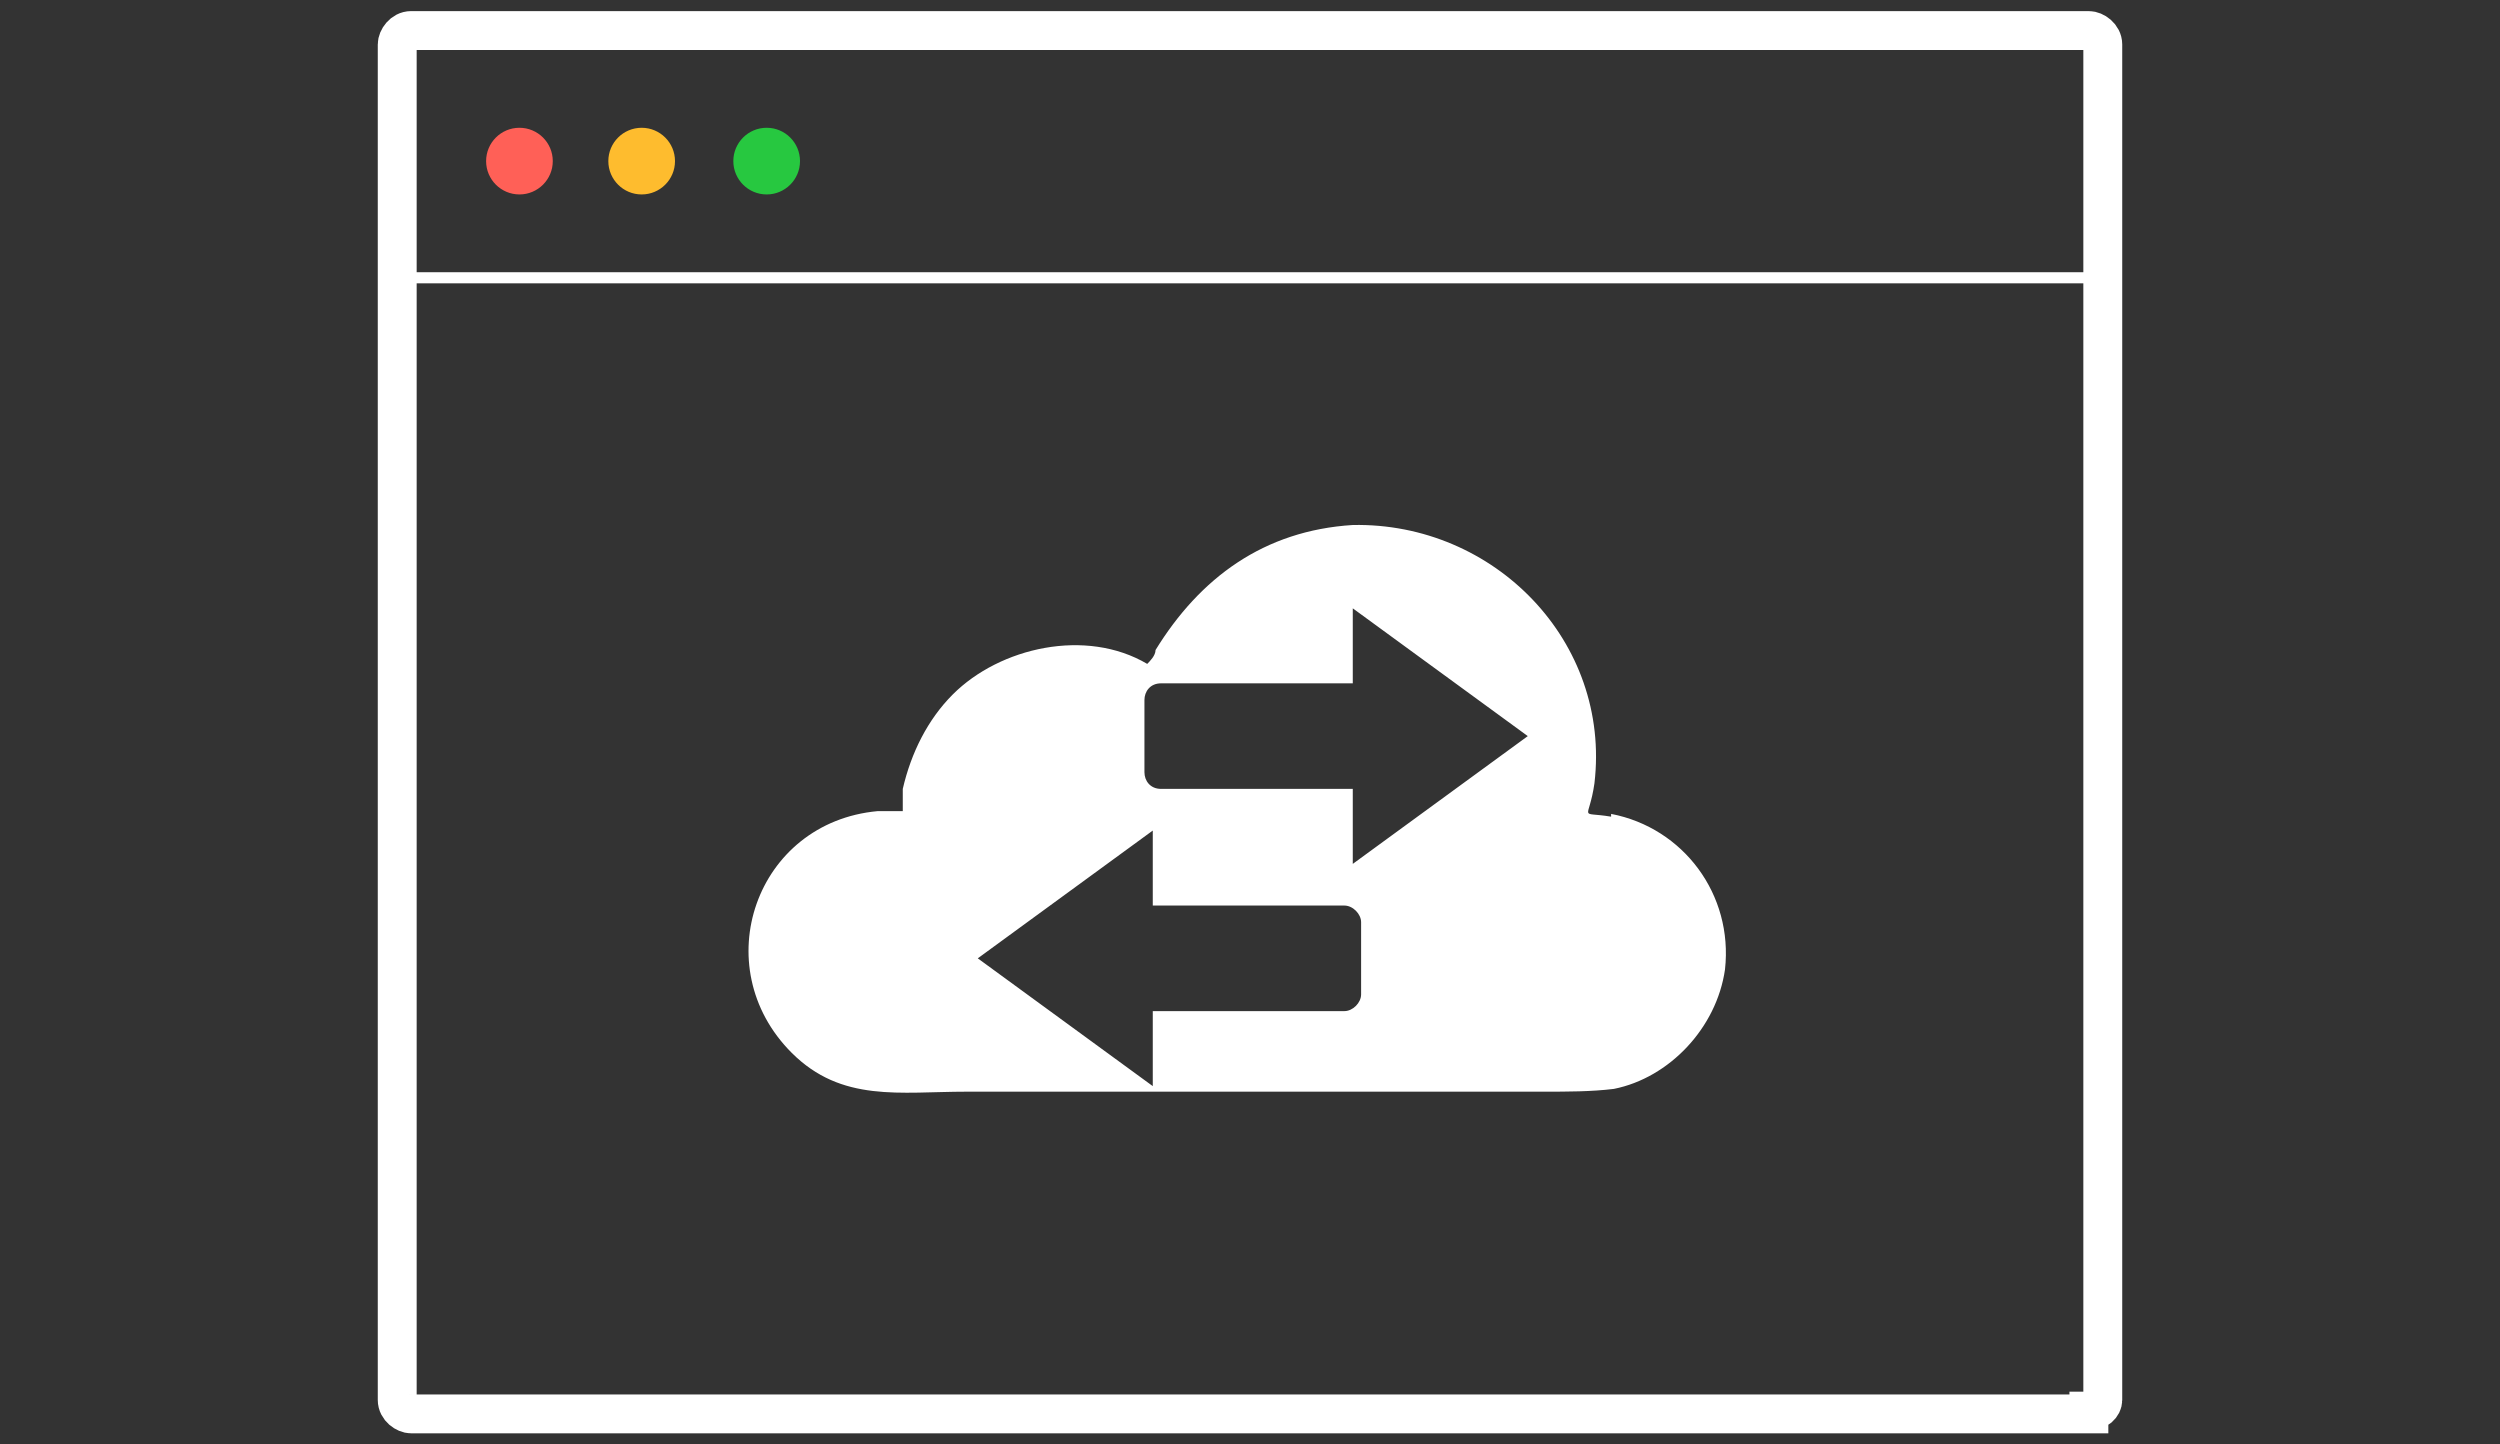 <?xml version="1.0" encoding="UTF-8"?>
<svg id="base_reference" xmlns="http://www.w3.org/2000/svg" version="1.1" viewBox="0 0 90 52">
  <rect x="0" y="0" width="90" height="52" fill="#333333" stroke="none"/>
  <!-- Generator: Adobe Illustrator 29.5.1, SVG Export Plug-In . SVG Version: 2.1.0 Build 141)  -->
  <defs>
    <style>
      .st0 {
        fill: #ff6057;
      }

      .st1 {
        fill: #febc2e;
      }

      .st2 {
        fill: #27c840;
      }

      .st3 {
        fill: #fff;
      }

      .st4 {
        stroke-width: .4px;
      }

      .st4, .st5 {
        fill: none;
        stroke: #fff;
        stroke-miterlimit: 10;
      }

      .st5 {
        stroke-width: 1.4px;
      }
    </style>
  </defs>
  <g>
    <circle class="st0" cx="18.7" cy="5.8" r="1.2"/>
    <circle class="st1" cx="23.1" cy="5.8" r="1.2"/>
    <circle class="st2" cx="27.6" cy="5.8" r="1.2"/>
    <path class="st5" d="M75.2,50.9H14.8c-.2,0-.5-.2-.5-.5V1.6c0-.2.2-.5.5-.5h60.4c.2,0,.5.2.5.5v48.8c0,.2-.2.4-.5.4h0Z"/>
    <line class="st4" x1="14.3" y1="10" x2="75.7" y2="10"/>
  </g>
  <path class="st3" d="M58,29.4c-1.2-.2-.8.2-.6-1.2.6-5.1-3.6-9.4-8.7-9.3-3.2.2-5.5,1.9-7.1,4.5,0,.2-.2.4-.3.5h0c-2.2-1.3-5.3-.6-7,1.1-.9.9-1.5,2.1-1.8,3.4v.8c-.4,0-.7,0-.9,0-4.4.4-6.2,5.6-3.1,8.7,1.8,1.8,3.9,1.4,6.3,1.4h5s15.8,0,15.8,0c.8,0,1.7,0,2.5-.1,2-.4,3.7-2.2,4-4.3.3-2.7-1.5-5.1-4.1-5.6ZM49,35.8c0,.3-.3.6-.6.6h-6.9v2.7l-6.3-4.6,6.3-4.6v2.7h6.9c.3,0,.6.3.6.6v2.6ZM48.7,31.1v-2.7h-6.9c-.4,0-.6-.3-.6-.6v-2.6c0-.3.2-.6.6-.6h6.9v-2.7l6.3,4.6-6.3,4.6Z"/>
</svg>
